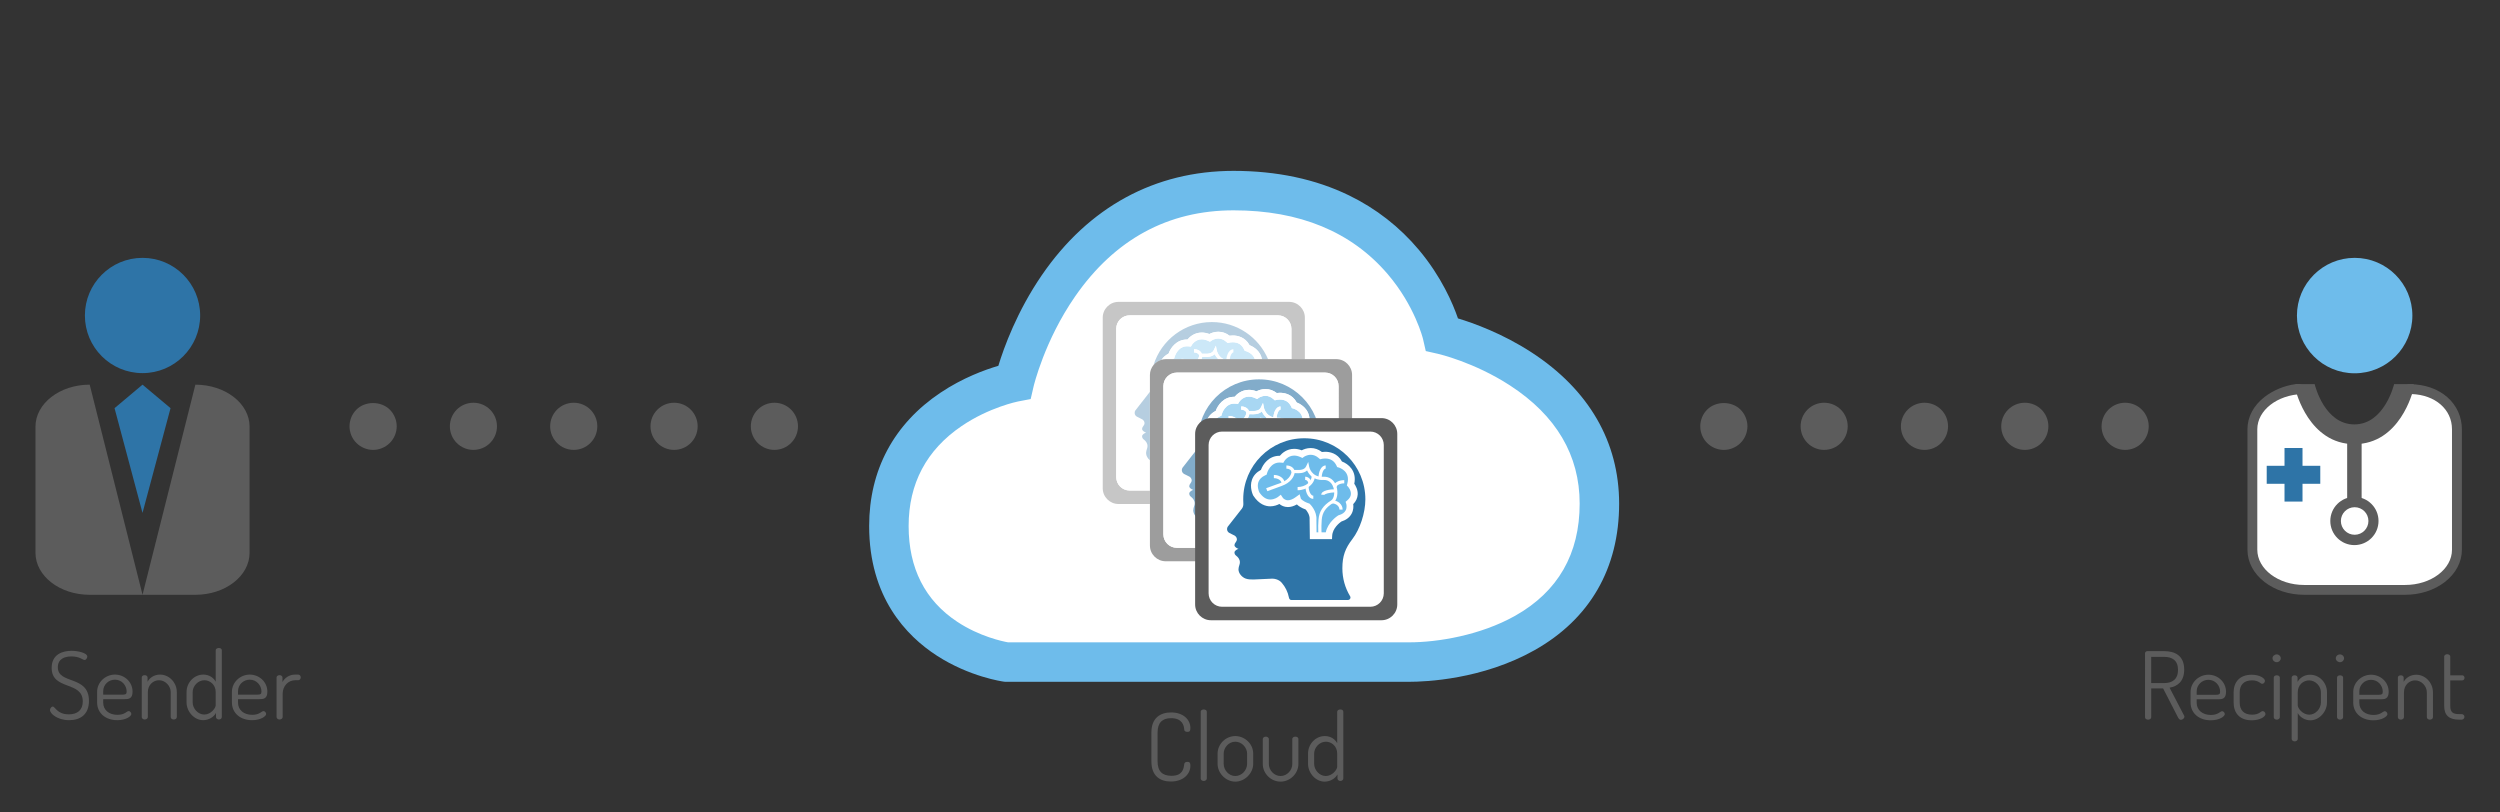 <?xml version="1.0" encoding="utf-8"?>
<!-- Generator: Adobe Illustrator 15.0.2, SVG Export Plug-In . SVG Version: 6.00 Build 0)  -->
<!DOCTYPE svg PUBLIC "-//W3C//DTD SVG 1.1//EN" "http://www.w3.org/Graphics/SVG/1.1/DTD/svg11.dtd">
<svg version="1.1" id="Layer_1" xmlns="http://www.w3.org/2000/svg" xmlns:xlink="http://www.w3.org/1999/xlink" x="0px" y="0px"
	 width="400px" height="130px" viewBox="0 0 400 130" enable-background="new 0 0 400 130" xml:space="preserve">
<rect x="0" y="0" width="400" height="130" fill="#333333" stroke="none"/>
<g>
	<g id="Cloud">
		<g>
			<path fill="#FFFFFF" d="M162.297,61.132c0,0,6.975-30.639,35.078-30.639s33.387,23.032,33.387,23.032s25.146,5.66,25.146,27.047
				s-21.649,25.357-30.429,25.357h-64.45c0,0-18.806-2.539-18.806-21.769C142.225,64.938,162.297,61.132,162.297,61.132z"/>
			<path fill="#6EBCEB" d="M225.479,109.088h-64.66l-0.211-0.025c-0.222-0.028-5.462-0.77-10.694-4.149
				c-4.949-3.197-10.849-9.394-10.849-20.746c0-8.967,3.956-16.353,11.439-21.354c3.557-2.377,7.108-3.662,9.233-4.285
				c0.881-2.899,2.964-8.684,6.954-14.5c7.493-10.92,18.104-16.69,30.683-16.69c6.894,0,13.103,1.317,18.453,3.915
				c4.336,2.105,8.104,5.043,11.198,8.729c3.595,4.281,5.431,8.582,6.25,10.961c2.476,0.748,7.115,2.408,11.779,5.441
				c9.164,5.961,14.008,14.325,14.008,24.192c0,10.354-4.678,18.467-13.53,23.45C237.188,108.725,228.075,109.088,225.479,109.088z
				 M161.285,102.773h64.193c4.547,0,11.388-1.119,16.955-4.254c6.844-3.855,10.313-9.894,10.313-17.947
				c0-7.73-3.748-14.09-11.138-18.895c-5.743-3.736-11.485-5.057-11.543-5.068l-1.94-0.438l-0.444-1.938
				c-0.009-0.039-1.291-5.283-5.671-10.398c-5.782-6.755-14.071-10.182-24.638-10.182c-10.487,0-19.021,4.64-25.363,13.789
				c-4.905,7.078-6.617,14.324-6.635,14.396l-0.465,2.01l-2.026,0.389c-0.035,0.008-4.604,0.925-9.032,3.938
				c-5.62,3.82-8.47,9.201-8.47,15.988c0,6.754,2.618,11.909,7.781,15.323C156.747,101.859,160.438,102.621,161.285,102.773z"/>
		</g>
	</g>
	<g id="Patient">
		<path fill="#5C5C5C" d="M39.933,88.441c0,3.717-3.886,6.727-8.673,6.727H14.351c-4.791,0-8.675-3.01-8.675-6.727V68.27
			c0-3.711,3.884-6.724,8.675-6.724l8.453,33.62l8.456-33.62c4.787,0,8.673,3.011,8.673,6.724V88.441z"/>
		<circle fill="#2E74A7" cx="22.804" cy="50.478" r="9.221"/>
		<polygon fill="#2E74A7" points="18.327,65.307 22.802,82.064 27.286,65.307 22.802,61.545 		"/>
	</g>
	<g id="Doctor">
		<g id="Patient_1_">
			<g>
				<path fill="#FFFFFF" d="M393.112,87.953c0,3.551-3.711,6.426-8.289,6.426H368.67c-4.578,0-8.289-2.875-8.289-6.426V68.68
					c0-3.546,3.711-6.425,8.289-6.425l8.075,8.36l8.813-8.36c4.576,0,7.555,2.878,7.555,6.425L393.112,87.953L393.112,87.953z"/>
				<path fill="#5C5C5C" d="M384.823,95.166H368.67c-2.393,0-4.645-0.727-6.345-2.045c-1.765-1.367-2.731-3.203-2.731-5.168V68.68
					c0-1.966,0.969-3.799,2.731-5.164c1.341-1.039,3.134-1.813,4.952-2.052c0.49-0.063,0.882,0.003,1.393,0.003l-0.65,0.02
					l8.727,9.133l8.498-9.148h0.314c2.359,0,4.496,0.739,6.016,2.079c1.5,1.325,2.326,3.147,2.326,5.134v19.272
					c0,1.967-0.971,3.801-2.731,5.168C389.463,94.441,387.211,95.166,384.823,95.166z M368.336,63.05
					c-3.979,0.13-7.168,2.604-7.168,5.632v19.271c0,3.108,3.364,5.642,7.5,5.642h16.151c4.135,0,7.5-2.529,7.5-5.642V68.68
					c0-3.179-2.694-5.509-6.455-5.63l-9.145,8.679L368.336,63.05z"/>
			</g>
			<circle fill="#6EBCEB" cx="376.745" cy="50.492" r="9.235"/>
		</g>
		<polygon fill="#2E74A7" points="371.245,74.527 368.401,74.527 368.401,71.68 365.522,71.68 365.522,74.527 362.674,74.527 
			362.674,77.406 365.522,77.406 365.522,80.252 368.401,80.252 368.401,77.406 371.245,77.406 		"/>
		<g>
			<path fill="#5C5C5C" d="M376.706,71.064c-7.272,0-9.345-8.398-9.429-8.756v-0.846h3.07c0.063,0.258,1.586,6.443,6.355,6.443
				c4.804,0,6.341-6.381,6.354-6.443h3.151l-0.078,0.844C386.049,62.665,383.981,71.064,376.706,71.064z"/>
			<circle fill="#5C5C5C" cx="376.706" cy="83.359" r="3.857"/>
			<rect x="375.547" y="70.65" fill="#5C5C5C" width="2.313" height="9.119"/>
			<circle fill="#FFFFFF" cx="376.745" cy="83.358" r="2.204"/>
		</g>
	</g>
	<g>
		<path fill="#5C5C5C" d="M57.026,65.538c-0.7,0.7-1.102,1.672-1.102,2.674c0,0.992,0.397,1.964,1.102,2.663
			c0.701,0.699,1.671,1.109,2.675,1.109c0.991,0,1.962-0.41,2.662-1.109c0.701-0.699,1.11-1.671,1.11-2.663
			c0-1.002-0.409-1.974-1.11-2.674C60.961,64.139,58.427,64.139,57.026,65.538z"/>
		<path fill="#5C5C5C" d="M75.744,64.439c-2.081,0-3.764,1.682-3.764,3.771c0,2.082,1.683,3.772,3.764,3.772
			c2.091,0,3.771-1.69,3.771-3.772C79.517,66.121,77.835,64.439,75.744,64.439z"/>
		<path fill="#5C5C5C" d="M91.797,64.439c-2.081,0-3.772,1.682-3.772,3.771c0,2.082,1.691,3.772,3.772,3.772
			c2.091,0,3.772-1.69,3.772-3.772C95.571,66.121,93.888,64.439,91.797,64.439z"/>
		<path fill="#5C5C5C" d="M123.906,64.439c-2.081,0-3.773,1.682-3.773,3.771c0,2.082,1.692,3.772,3.773,3.772
			s3.771-1.69,3.771-3.772C127.678,66.121,125.987,64.439,123.906,64.439z"/>
		<path fill="#5C5C5C" d="M107.853,64.439c-2.081,0-3.773,1.682-3.773,3.771c0,2.082,1.692,3.772,3.773,3.772
			c2.091,0,3.771-1.69,3.771-3.772C111.625,66.121,109.943,64.439,107.853,64.439z"/>
	</g>
	<g>
		<path fill="#5C5C5C" d="M273.144,65.538c-0.701,0.7-1.101,1.672-1.101,2.674c0,0.993,0.397,1.964,1.101,2.665
			c0.7,0.699,1.672,1.109,2.674,1.109c0.992,0,1.964-0.41,2.664-1.109c0.701-0.701,1.108-1.672,1.108-2.665
			c0-1.002-0.407-1.974-1.108-2.674C277.08,64.139,274.545,64.139,273.144,65.538z"/>
		<path fill="#5C5C5C" d="M291.862,64.439c-2.082,0-3.764,1.683-3.764,3.771c0,2.082,1.682,3.773,3.764,3.773
			c2.092,0,3.771-1.691,3.771-3.773C295.633,66.121,293.953,64.439,291.862,64.439z"/>
		<path fill="#5C5C5C" d="M307.915,64.439c-2.079,0-3.772,1.683-3.772,3.771c0,2.082,1.693,3.773,3.772,3.773
			c2.093,0,3.772-1.691,3.772-3.773C311.688,66.121,310.006,64.439,307.915,64.439z"/>
		<path fill="#5C5C5C" d="M340.024,64.439c-2.082,0-3.773,1.683-3.773,3.771c0,2.082,1.691,3.773,3.773,3.773
			c2.08,0,3.771-1.691,3.771-3.773C343.795,66.121,342.104,64.439,340.024,64.439z"/>
		<path fill="#5C5C5C" d="M323.969,64.439c-2.079,0-3.772,1.683-3.772,3.771c0,2.082,1.692,3.773,3.772,3.773
			c2.093,0,3.772-1.691,3.772-3.773C327.743,66.121,326.062,64.439,323.969,64.439z"/>
	</g>
	<g id="Images_2_">
		<g id="Image_6_" opacity="0.35">
			<path fill="#5C5C5C" d="M180.749,78.484c-1.188,0-2.155-0.964-2.155-2.153V52.608c0-1.188,0.968-2.154,2.155-2.154h23.722
				c1.188,0,2.153,0.967,2.153,2.154v4.854h2.155v-6.635c0-1.396-1.133-2.529-2.528-2.529h-27.285c-1.396,0-2.529,1.133-2.529,2.529
				v27.285c0,1.396,1.133,2.529,2.529,2.529h5.018v-2.154h-3.232L180.749,78.484L180.749,78.484z"/>
			<path fill="#FFFFFF" d="M204.471,50.453h-23.722c-1.188,0-2.155,0.968-2.155,2.155v23.723c0,1.189,0.968,2.153,2.155,2.153h3.233
				v-4.842c-0.346-0.293-0.606-0.704-0.606-1.151c0-0.197,0.078-0.517,0.146-0.688c0.053-0.137,0.08-0.285,0.08-0.438
				c0-0.459-0.281-0.813-0.625-1.07c-0.146-0.111-0.24-0.291-0.24-0.49c0-0.274,0.391-0.506,0.641-0.582
				c-0.25-0.075-0.641-0.312-0.641-0.584c0-0.157,0.066-0.297,0.162-0.412c0.102-0.119,0.229-0.346,0.229-0.514
				c0-0.271-0.159-0.488-0.375-0.621c0.031,0.021-0.815-0.406-0.815-0.406c-0.229-0.113-0.387-0.352-0.387-0.625
				c0-0.143,0.04-0.271,0.108-0.381l2.269-2.896c0.024-0.032,0.039-0.079,0.063-0.116v-2.674c0-0.611,0.227-1.167,0.589-1.604
				c1.239-3.975,4.946-6.854,9.327-6.854c4.033,0,7.494,2.442,8.985,5.932h3.738v-4.854
				C206.624,51.421,205.658,50.453,204.471,50.453z"/>
			<path fill="#2E74A7" d="M181.654,65.677c-0.069,0.109-0.11,0.238-0.11,0.381c0,0.272,0.158,0.512,0.391,0.625
				c0,0,0.848,0.428,0.814,0.406c0.213,0.133,0.375,0.352,0.375,0.621c0,0.168-0.127,0.391-0.229,0.514
				c-0.097,0.115-0.162,0.252-0.162,0.412c0,0.272,0.392,0.508,0.642,0.584c-0.25,0.076-0.642,0.308-0.642,0.582
				c0,0.199,0.095,0.381,0.24,0.49c0.344,0.258,0.625,0.611,0.625,1.07c0,0.155-0.027,0.305-0.08,0.438
				c-0.065,0.174-0.146,0.49-0.146,0.688c0,0.447,0.263,0.858,0.605,1.151V62.665c-0.021,0.037-0.035,0.084-0.063,0.117
				L181.654,65.677z"/>
			<path fill="#2E74A7" d="M193.9,51.53c-4.381,0-8.088,2.887-9.328,6.856c0.328-0.396,0.767-0.688,1.273-0.825
				c0.27-0.394,0.637-0.729,1.125-0.987c0.323-0.896,1.252-2.251,2.963-2.251c0.021,0,0.039,0,0.06,0
				c0.34-0.404,1.101-1.111,2.288-1.111c0.394,0,0.8,0.078,1.212,0.235c0.297-0.155,0.809-0.362,1.438-0.362
				c0.646,0,1.246,0.215,1.796,0.633c0.135-0.021,0.313-0.035,0.517-0.035c0.702,0,1.956,0.205,2.688,1.554
				c0.755,0.284,1.736,0.994,1.982,2.229h0.973C201.396,53.976,197.934,51.53,193.9,51.53z"/>
			<path fill="#6EBCEB" d="M192.559,57.111c-0.065-0.005-0.144-0.01-0.204-0.01c-0.02,0.104-0.059,0.229-0.109,0.359h2.674
				c-0.262-0.266-0.459-0.552-0.568-0.789C193.828,57.169,193.029,57.132,192.559,57.111z"/>
			<path fill="#6EBCEB" d="M199.398,56.199l-0.234-0.067l-0.105-0.226c-0.354-0.758-0.965-1.145-1.815-1.145
				c-0.31,0-0.526,0.059-0.53,0.059l-0.275,0.068l-0.221-0.188c-0.396-0.354-0.83-0.531-1.284-0.531
				c-0.614,0-1.071,0.318-1.075,0.322l-0.259,0.188l-0.289-0.133c-0.358-0.166-0.706-0.25-1.026-0.25
				c-1.031,0-1.562,0.856-1.563,0.867l-0.181,0.297l-0.344-0.039c-1.726-0.188-2.246,1.657-2.252,1.678l-0.064,0.244l-0.229,0.105
				c-0.011,0.005-0.02,0.01-0.025,0.016h1.42v-0.068c0.183,0,0.357,0.027,0.521,0.068h2.112c0.166-0.307,0.187-0.535,0.187-0.539
				l0,0c0-0.293-0.375-0.539-0.816-0.539v-0.514c0.599,0,1.076,0.303,1.248,0.727c0.086-0.004,0.174-0.006,0.291,0
				c0.666,0.029,1.338,0.014,1.617-0.578l0.334-0.706l0.148,0.768c0.012,0.051,0.215,0.953,1.077,1.385h0.45
				c0.113-0.933,0.557-1.592,1.123-1.592v0.514c-0.22,0-0.487,0.416-0.586,1.078h4.032C200.466,56.558,199.54,56.241,199.398,56.199
				z"/>
			<g>
				<path fill="#FFFFFF" d="M199.932,55.234c-0.733-1.348-1.985-1.555-2.688-1.555c-0.203,0-0.381,0.018-0.516,0.037
					c-0.55-0.42-1.15-0.635-1.796-0.635c-0.632,0-1.144,0.209-1.438,0.363c-0.412-0.157-0.818-0.234-1.211-0.234
					c-1.188,0-1.949,0.705-2.289,1.11c-0.02,0-0.039,0-0.059,0c-1.711,0-2.641,1.355-2.963,2.251
					c-0.486,0.26-0.855,0.596-1.125,0.987c0.213-0.061,0.436-0.102,0.668-0.102h1.104c0.008-0.006,0.017-0.012,0.025-0.016
					l0.229-0.104l0.064-0.248c0.006-0.018,0.527-1.862,2.252-1.676l0.344,0.037l0.18-0.295c0.004-0.011,0.535-0.869,1.564-0.869
					c0.319,0,0.666,0.086,1.026,0.252l0.288,0.133l0.259-0.188c0.005-0.002,0.462-0.32,1.075-0.32c0.455,0,0.891,0.178,1.285,0.531
					l0.22,0.188l0.276-0.069c0.004,0,0.224-0.058,0.53-0.058c0.853,0,1.464,0.385,1.815,1.145l0.105,0.226l0.234,0.065
					c0.145,0.042,1.07,0.357,1.383,1.265h1.135C201.667,56.229,200.687,55.519,199.932,55.234z"/>
				<path fill="#FFFFFF" d="M194.682,56.08l-0.149-0.768l-0.332,0.705c-0.279,0.592-0.953,0.609-1.617,0.58
					c-0.119-0.008-0.205-0.006-0.293,0c-0.172-0.424-0.649-0.729-1.248-0.729v0.514c0.443,0,0.816,0.248,0.816,0.539l0,0
					c0,0.006-0.021,0.233-0.188,0.539h0.572c0.053-0.132,0.092-0.259,0.105-0.359c0.063,0,0.14,0.005,0.207,0.01
					c0.47,0.021,1.271,0.058,1.793-0.438c0.109,0.236,0.309,0.522,0.568,0.787h0.838C194.896,57.033,194.693,56.132,194.682,56.08z"
					/>
			</g>
		</g>
		<g id="Image_2_" opacity="0.6">
			<path fill="#5C5C5C" d="M213.798,57.462h-5.019h-2.155h-3.737h-0.974h-1.136h-4.032h-0.537h-0.451h-0.838h-2.676h-0.57h-2.111
				h-0.521h-1.42h-1.104c-0.232,0-0.455,0.043-0.668,0.102c-0.51,0.143-0.945,0.43-1.273,0.824
				c-0.361,0.438-0.588,0.992-0.588,1.604v2.673v10.98v4.842v2.155v6.634c0,1.396,1.133,2.529,2.529,2.529H213.8
				c1.397,0,2.531-1.133,2.531-2.529V59.992C216.33,58.597,215.195,57.462,213.798,57.462z M214.171,85.495
				c0,1.188-0.965,2.154-2.152,2.154h-23.723c-1.189,0-2.154-0.967-2.154-2.154V61.773c0-1.188,0.965-2.156,2.154-2.156h23.723
				c1.188,0,2.152,0.968,2.152,2.156V85.495z"/>
			<path fill="#FFFFFF" d="M212.019,59.617h-23.723c-1.189,0-2.154,0.968-2.154,2.156v23.722c0,1.188,0.965,2.154,2.154,2.154
				h23.723c1.188,0,2.152-0.967,2.152-2.154V61.773C214.171,60.585,213.206,59.617,212.019,59.617z M209.134,76.839
				c-1.118,1.451-1.592,2.688-1.592,4.662c0,1.629,0.442,3.156,1.229,4.453c0.045,0.065,0.066,0.143,0.066,0.225
				c0,0.218-0.176,0.395-0.394,0.395h-9.06c-0.285,0-0.369-0.27-0.393-0.395c-0.176-0.895-0.574-1.699-1.15-2.355V83.82
				c-0.326-0.401-0.951-0.696-1.666-0.653c-0.035,0.002-0.073,0-0.106,0.002c0,0-2.724,0.123-2.767,0.123
				c-0.432,0-0.864-0.008-1.251-0.154c-0.58-0.221-1.132-0.82-1.132-1.479c0-0.198,0.078-0.519,0.146-0.688
				c0.051-0.139,0.078-0.287,0.078-0.439c0-0.459-0.281-0.813-0.625-1.072c-0.146-0.109-0.24-0.289-0.24-0.488
				c0-0.273,0.391-0.506,0.641-0.582c-0.25-0.076-0.641-0.311-0.641-0.584c0-0.156,0.066-0.297,0.162-0.412
				c0.102-0.119,0.229-0.346,0.229-0.514c0-0.271-0.159-0.488-0.375-0.621c0.031,0.021-0.815-0.406-0.815-0.406
				c-0.229-0.113-0.39-0.354-0.39-0.625c0-0.143,0.043-0.271,0.111-0.379l2.269-2.896c0.137-0.182,0.229-0.438,0.229-0.714
				c0-0.253-0.021-0.509-0.021-0.767c0-5.396,4.372-9.771,9.771-9.771c5.396,0,9.771,4.376,9.771,9.771
				C211.218,72.632,210.359,75.247,209.134,76.839z"/>
			<path fill="#2E74A7" d="M201.448,60.695c-5.396,0-9.771,4.375-9.771,9.771c0,0.258,0.021,0.513,0.021,0.766
				c0,0.277-0.094,0.533-0.229,0.714l-2.269,2.896c-0.068,0.108-0.109,0.238-0.109,0.379c0,0.273,0.158,0.511,0.391,0.625
				c0,0,0.846,0.427,0.814,0.406c0.211,0.131,0.375,0.352,0.375,0.621c0,0.166-0.127,0.393-0.229,0.512
				c-0.096,0.117-0.162,0.256-0.162,0.416c0,0.272,0.392,0.506,0.642,0.582c-0.25,0.074-0.642,0.31-0.642,0.582
				c0,0.199,0.093,0.379,0.24,0.488c0.342,0.26,0.625,0.612,0.625,1.073c0,0.153-0.026,0.302-0.08,0.438
				c-0.065,0.172-0.146,0.49-0.146,0.688c0,0.657,0.552,1.261,1.132,1.479c0.387,0.146,0.819,0.156,1.251,0.156
				c0.043,0,2.767-0.125,2.767-0.125c0.035-0.002,0.071,0,0.106-0.005c0.713-0.042,1.338,0.255,1.666,0.655v0.002
				c0.574,0.656,0.976,1.463,1.148,2.357c0.022,0.125,0.106,0.395,0.395,0.395h9.058c0.218,0,0.394-0.177,0.394-0.395
				c0-0.084-0.021-0.16-0.064-0.225c-0.787-1.299-1.23-2.824-1.23-4.451c0-1.978,0.473-3.216,1.592-4.664
				c1.229-1.595,2.086-4.207,2.086-6.371C211.218,65.07,206.846,60.695,201.448,60.695z M209.992,69.693
				c-0.033,0.563-0.273,1.076-0.716,1.529c0.05,0.363,0.056,0.949-0.254,1.529c-0.317,0.592-0.875,1.016-1.655,1.261
				c-0.265,0.187-1.408,1.063-1.46,2.291l-0.021,0.52h-3.544l-0.04-3.117v-0.027c0.065-0.728-0.435-1.373-0.625-1.592
				c-0.71-0.252-1.146-0.56-1.409-0.814c-0.492,0.279-0.977,0.421-1.438,0.421c-0.588,0-1.056-0.234-1.365-0.493
				c-0.338,0.179-0.854,0.377-1.457,0.377c-0.729,0-1.791-0.294-2.709-1.7l-0.029-0.056c-0.025-0.051-0.621-1.264-0.189-2.489
				c0.234-0.674,0.719-1.207,1.438-1.592c0.323-0.896,1.25-2.251,2.963-2.251c0.021,0,0.039,0,0.06,0
				c0.34-0.405,1.101-1.11,2.289-1.11c0.394,0,0.799,0.078,1.211,0.234c0.297-0.154,0.81-0.363,1.438-0.363
				c0.646,0,1.245,0.215,1.795,0.635c0.136-0.021,0.313-0.037,0.517-0.037c0.703,0,1.955,0.207,2.688,1.556
				c0.993,0.374,2.394,1.481,1.969,3.563C209.678,68.294,210.037,68.931,209.992,69.693z"/>
			<path fill="#6EBCEB" d="M208.912,69.628c0.034-0.625-0.445-1.16-0.451-1.168l-0.203-0.222l0.078-0.289
				c0.528-1.963-1.189-2.528-1.392-2.586l-0.235-0.067l-0.104-0.226c-0.354-0.758-0.966-1.143-1.814-1.143
				c-0.311,0-0.527,0.057-0.531,0.057l-0.276,0.068l-0.22-0.188c-0.396-0.354-0.832-0.531-1.284-0.531
				c-0.615,0-1.072,0.318-1.076,0.322l-0.258,0.188l-0.289-0.133c-0.358-0.166-0.707-0.25-1.026-0.25
				c-1.031,0-1.562,0.857-1.563,0.865l-0.182,0.299l-0.344-0.037c-1.726-0.19-2.246,1.655-2.25,1.676l-0.066,0.244l-0.229,0.105
				c-0.563,0.262-0.93,0.619-1.09,1.067c-0.252,0.716,0.063,1.484,0.125,1.633c0.521,0.783,1.119,1.179,1.78,1.179
				c0.677,0,1.207-0.4,1.211-0.404l0.464-0.365l0.323,0.49c0.009,0.014,0.287,0.396,0.826,0.396c0.363,0,0.781-0.167,1.238-0.502
				l0.631-0.459l0.193,0.701c0.004,0,0.246,0.416,1.258,0.754l0.115,0.037l0.088,0.084c0.047,0.048,1.137,1.117,1.028,2.52
				l0.026,1.997h0.28c-0.021-0.483-0.03-1.229,0.031-2.033c0.101-1.312,0.724-2.257,2.021-3.068
				c0.317-0.197,0.483-0.709,0.479-1.273c-0.962,0.042-1.492,0.271-1.548,0.373l-0.51-0.021c0-0.609,1.135-0.826,1.996-0.869
				c-0.018-0.086-0.021-0.174-0.049-0.262c-0.123-0.388-0.527-1.281-1.605-1.224c-0.58,0.033-1.041-0.075-1.409-0.255
				c-0.117,0.539-0.466,1.009-0.947,1.35c0.026,0.836,0.397,1.418,0.742,1.418v0.512c-0.629,0-1.136-0.701-1.239-1.652
				c-0.384,0.169-0.813,0.271-1.271,0.271v-0.516c0.681,0,1.284-0.245,1.698-0.627c-0.037-0.289-0.235-0.515-0.489-0.515v-0.514
				c0.375,0,0.688,0.23,0.862,0.563c0.101-0.186,0.153-0.389,0.168-0.6c-0.364-0.303-0.597-0.672-0.729-0.963
				c-0.522,0.494-1.323,0.459-1.793,0.438c-0.065-0.006-0.146-0.01-0.205-0.01c-0.093,0.517-0.565,1.527-2.091,2.066
				c-1.635,0.577-2.268,0.824-2.271,0.826l-0.188-0.479c0.007-0.002,0.646-0.248,2.289-0.83c0.056-0.021,0.093-0.043,0.145-0.063
				c-0.111-0.402-0.593-0.718-1.197-0.718v-0.512c0.8,0,1.468,0.425,1.679,1.004c1.078-0.617,1.146-1.463,1.146-1.475l0,0
				c0-0.293-0.375-0.539-0.816-0.539v-0.513c0.601,0,1.076,0.302,1.248,0.726c0.086-0.004,0.174-0.004,0.293,0
				c0.666,0.031,1.338,0.014,1.617-0.576l0.332-0.709l0.15,0.768c0.014,0.062,0.276,1.245,1.508,1.542
				c0.08-1.017,0.543-1.748,1.143-1.748v0.516c-0.242,0-0.559,0.494-0.621,1.291c0.078,0,0.146,0.017,0.228,0.013
				c0.813-0.05,1.474,0.354,1.875,1.063c0.306-0.318,0.851-0.529,1.492-0.529v0.515c-0.696,0-1.22,0.309-1.231,0.588
				c0.215,0.729,0.168,1.619-0.217,2.194c0.687,0.195,1.188,0.754,1.188,1.418h-0.515c0-0.522-0.502-0.944-1.127-0.977
				c-1.104,0.715-1.627,1.502-1.714,2.625c-0.062,0.783-0.049,1.521-0.028,1.992h0.688c0.34-1.646,1.875-2.635,1.948-2.679
				l0.063-0.042L206.986,73c0.535-0.156,0.899-0.408,1.086-0.756c0.261-0.484,0.104-1.039,0.104-1.047l-0.107-0.341l0.273-0.235
				C208.698,70.308,208.889,69.983,208.912,69.628z"/>
			<path fill="#FFFFFF" d="M207.48,64.399c-0.734-1.349-1.986-1.556-2.689-1.556c-0.203,0-0.381,0.018-0.516,0.037
				c-0.55-0.42-1.15-0.635-1.795-0.635c-0.632,0-1.145,0.208-1.439,0.363c-0.412-0.158-0.818-0.234-1.211-0.234
				c-1.189,0-1.949,0.705-2.289,1.11c-0.02,0-0.039,0-0.059,0c-1.711,0-2.641,1.355-2.963,2.251
				c-0.723,0.383-1.205,0.918-1.438,1.59c-0.431,1.229,0.164,2.44,0.188,2.491l0.03,0.056c0.918,1.406,1.98,1.7,2.709,1.7
				c0.604,0,1.119-0.198,1.457-0.377c0.313,0.259,0.777,0.493,1.365,0.493c0.461,0,0.943-0.142,1.438-0.421
				c0.267,0.257,0.7,0.561,1.409,0.814c0.191,0.219,0.691,0.864,0.625,1.592v0.026l0.041,3.12h3.543l0.021-0.521
				c0.051-1.229,1.192-2.104,1.459-2.291c0.783-0.245,1.338-0.669,1.656-1.261c0.309-0.58,0.303-1.166,0.254-1.529
				c0.44-0.453,0.682-0.969,0.717-1.529c0.045-0.762-0.314-1.399-0.547-1.729C209.869,65.884,208.473,64.773,207.48,64.399z
				 M208.333,70.619l-0.273,0.234l0.107,0.343c0.002,0.005,0.158,0.563-0.104,1.045c-0.187,0.346-0.552,0.602-1.086,0.757
				l-0.074,0.021l-0.063,0.043c-0.073,0.046-1.607,1.035-1.95,2.681h-0.683c-0.021-0.472-0.031-1.209,0.028-1.996
				c0.084-1.119,0.604-1.908,1.714-2.621c0.625,0.028,1.127,0.451,1.127,0.977h0.514c0-0.666-0.5-1.225-1.188-1.418
				c0.386-0.575,0.433-1.469,0.218-2.196c0.015-0.277,0.532-0.586,1.23-0.586v-0.515c-0.643,0-1.188,0.211-1.491,0.529
				c-0.401-0.71-1.063-1.111-1.875-1.063c-0.084,0.006-0.147-0.012-0.228-0.014c0.063-0.795,0.377-1.291,0.621-1.291v-0.513
				c-0.6,0-1.061,0.732-1.143,1.745c-1.23-0.294-1.496-1.479-1.508-1.539l-0.15-0.767l-0.332,0.705
				c-0.279,0.59-0.953,0.608-1.617,0.58c-0.119-0.008-0.205-0.006-0.293,0c-0.172-0.424-0.649-0.729-1.248-0.729v0.514
				c0.443,0,0.816,0.248,0.816,0.539l0,0c0,0.01-0.063,0.854-1.144,1.475c-0.214-0.578-0.882-1.006-1.679-1.006v0.515
				c0.604,0,1.086,0.313,1.194,0.718c-0.052,0.021-0.088,0.042-0.144,0.063c-1.643,0.582-2.28,0.83-2.289,0.832l0.188,0.479
				c0.008-0.004,0.641-0.249,2.271-0.829c1.523-0.539,1.998-1.549,2.091-2.064c0.062,0,0.138,0.004,0.202,0.009
				c0.472,0.021,1.271,0.061,1.793-0.438c0.136,0.293,0.365,0.661,0.73,0.965c-0.016,0.211-0.068,0.412-0.168,0.599
				c-0.176-0.328-0.49-0.563-0.865-0.563v0.514c0.254,0,0.455,0.227,0.492,0.516c-0.414,0.382-1.018,0.63-1.699,0.63v0.512
				c0.461,0,0.89-0.104,1.271-0.271c0.104,0.951,0.608,1.652,1.237,1.652v-0.514c-0.34,0-0.713-0.58-0.739-1.419
				c0.481-0.341,0.83-0.811,0.944-1.35c0.371,0.181,0.83,0.291,1.412,0.258c1.075-0.063,1.479,0.834,1.604,1.222
				c0.024,0.088,0.033,0.176,0.049,0.262c-0.859,0.045-1.994,0.26-1.994,0.869l0.51,0.021c0.054-0.104,0.584-0.331,1.545-0.371
				c0.003,0.563-0.161,1.074-0.479,1.273c-1.297,0.813-1.918,1.756-2.021,3.066c-0.063,0.807-0.053,1.553-0.032,2.035h-0.28
				l-0.026-1.999c0.106-1.401-0.979-2.471-1.026-2.518l-0.091-0.084l-0.114-0.039c-1.013-0.338-1.254-0.754-1.258-0.754
				l-0.191-0.699l-0.633,0.459c-0.457,0.333-0.875,0.502-1.238,0.502c-0.539,0-0.816-0.387-0.824-0.396l-0.323-0.492l-0.464,0.365
				c-0.006,0.004-0.536,0.404-1.213,0.404c-0.66,0-1.26-0.396-1.78-1.181c-0.063-0.145-0.378-0.916-0.125-1.629
				c0.159-0.448,0.524-0.81,1.09-1.069l0.229-0.104l0.065-0.246c0.005-0.018,0.526-1.864,2.25-1.678l0.345,0.038l0.181-0.295
				c0.004-0.011,0.534-0.868,1.563-0.868c0.318,0,0.668,0.084,1.025,0.25l0.289,0.133l0.259-0.188
				c0.004-0.002,0.461-0.321,1.075-0.321c0.455,0,0.89,0.181,1.285,0.532l0.219,0.188l0.277-0.068c0.004,0,0.223-0.057,0.531-0.057
				c0.852,0,1.463,0.383,1.813,1.143l0.104,0.226l0.235,0.065c0.198,0.06,1.92,0.623,1.392,2.588l-0.078,0.289l0.203,0.222
				c0.004,0.004,0.485,0.543,0.451,1.168C208.889,69.983,208.698,70.308,208.333,70.619z"/>
		</g>
		<g id="Image_1_">
			<path fill="#5C5C5C" d="M223.564,96.712c0,1.396-1.134,2.527-2.529,2.527h-27.285c-1.398,0-2.53-1.133-2.53-2.527V69.427
				c0-1.397,1.132-2.53,2.53-2.53h27.285c1.396,0,2.529,1.133,2.529,2.53V96.712z"/>
			<path fill="#FFFFFF" d="M221.406,94.929c0,1.189-0.965,2.154-2.153,2.154h-23.722c-1.19,0-2.155-0.965-2.155-2.154V71.208
				c0-1.189,0.965-2.156,2.155-2.156h23.722c1.188,0,2.153,0.967,2.153,2.156V94.929L221.406,94.929z"/>
			<g id="group_2_">
				<path fill="#2E74A7" d="M196.326,84.655c0,0.271,0.157,0.51,0.389,0.625c0,0,0.848,0.428,0.815,0.406
					c0.214,0.131,0.375,0.35,0.375,0.619c0,0.168-0.127,0.394-0.229,0.514c-0.094,0.116-0.161,0.255-0.161,0.415
					c0,0.272,0.394,0.508,0.644,0.583c-0.25,0.072-0.644,0.309-0.644,0.582c0,0.197,0.095,0.379,0.241,0.486
					c0.343,0.261,0.625,0.613,0.625,1.074c0,0.153-0.027,0.301-0.079,0.438c-0.065,0.173-0.146,0.489-0.146,0.69
					c0,0.655,0.553,1.26,1.131,1.479c0.387,0.146,0.822,0.154,1.254,0.154c0.043,0,2.764-0.123,2.764-0.123
					c0.035-0.004,0.074,0,0.109-0.006c0.713-0.041,1.338,0.256,1.666,0.656v0.002c0.574,0.656,0.975,1.463,1.148,2.357
					c0.023,0.122,0.105,0.393,0.395,0.393h9.057c0.218,0,0.396-0.176,0.396-0.393c0-0.084-0.025-0.16-0.068-0.223
					c-0.784-1.301-1.229-2.826-1.229-4.455c0-1.975,0.474-3.213,1.593-4.661c1.228-1.595,2.086-4.208,2.086-6.372
					c0-5.396-4.375-9.772-9.771-9.772c-5.396,0-9.771,4.376-9.771,9.772c0,0.257,0.021,0.512,0.021,0.764
					c0,0.278-0.093,0.533-0.229,0.715l-2.269,2.897C196.365,84.386,196.326,84.515,196.326,84.655z"/>
				<path fill="#6EBCEB" d="M206.955,72.441l2.765-0.087l1.896,0.384l2.296,0.902l0.903,1.01c0,0,1.131,1.217,1.166,1.285
					c0.034,0.069,0.472,2.002,0.472,2.002l0.019,1.598l-0.364,1.671l-1.307,1.617l-1.67,1.109l-0.59,1.322l-0.104,0.608
					l-1.846-0.261l-0.902-3.442l-1.146-1.394l-1.306-0.59l-2.054,0.142l-1.686-0.034l-1.984-0.521l-0.852-2.521l1.461-1.98
					l1.721-1.602L206.955,72.441z"/>
				<g>
					<path fill="#FFFFFF" d="M213.121,86.261h-3.545l-0.041-3.121l0.002-0.027c0.063-0.727-0.438-1.373-0.627-1.592
						c-0.707-0.254-1.146-0.559-1.408-0.814c-0.494,0.279-0.976,0.422-1.438,0.422c-0.589,0-1.057-0.236-1.363-0.494
						c-0.338,0.179-0.855,0.377-1.459,0.377c-0.729,0-1.789-0.295-2.707-1.7l-0.033-0.056c-0.024-0.051-0.619-1.264-0.188-2.49
						c0.233-0.672,0.719-1.207,1.438-1.592c0.326-0.895,1.252-2.249,2.965-2.249c0.02,0,0.039,0,0.059,0
						c0.342-0.406,1.102-1.111,2.289-1.111c0.395,0,0.801,0.078,1.211,0.234c0.299-0.154,0.811-0.363,1.438-0.363
						c0.646,0,1.248,0.215,1.795,0.634c0.137-0.021,0.313-0.035,0.518-0.035c0.703,0,1.955,0.206,2.688,1.555
						c0.996,0.375,2.395,1.481,1.97,3.563c0.231,0.329,0.591,0.969,0.546,1.729c-0.033,0.563-0.273,1.076-0.716,1.531
						c0.05,0.362,0.056,0.947-0.255,1.527c-0.316,0.593-0.875,1.017-1.654,1.263c-0.264,0.187-1.408,1.063-1.459,2.291
						L213.121,86.261z M210.648,85.177h1.477c0.34-1.646,1.877-2.635,1.951-2.683l0.063-0.042l0.076-0.021
						c0.535-0.154,0.9-0.409,1.086-0.756c0.26-0.483,0.105-1.041,0.104-1.045l-0.108-0.344l0.274-0.232
						c0.364-0.313,0.558-0.637,0.575-0.993c0.037-0.623-0.441-1.16-0.448-1.166l-0.203-0.224l0.078-0.287
						c0.526-1.963-1.19-2.528-1.392-2.586l-0.235-0.069l-0.104-0.224c-0.353-0.758-0.963-1.145-1.814-1.145
						c-0.311,0-0.525,0.058-0.529,0.058l-0.277,0.068l-0.219-0.188c-0.398-0.354-0.832-0.533-1.285-0.533
						c-0.617,0-1.074,0.32-1.078,0.324l-0.256,0.188l-0.289-0.133c-0.36-0.166-0.707-0.251-1.028-0.251
						c-1.029,0-1.56,0.859-1.563,0.867l-0.179,0.297l-0.347-0.037c-1.723-0.188-2.245,1.656-2.25,1.676l-0.063,0.245l-0.229,0.106
						c-0.563,0.262-0.928,0.619-1.088,1.066c-0.252,0.717,0.063,1.482,0.125,1.633c0.521,0.782,1.119,1.18,1.778,1.18
						c0.677,0,1.207-0.401,1.214-0.406l0.463-0.364l0.324,0.491c0.008,0.013,0.286,0.396,0.823,0.396
						c0.362,0,0.78-0.166,1.237-0.502l0.634-0.459l0.19,0.7c0.004,0,0.248,0.417,1.258,0.755l0.115,0.037l0.088,0.084
						c0.047,0.047,1.138,1.116,1.029,2.52L210.648,85.177z"/>
					<path fill="#FFFFFF" d="M210.96,85.737c-0.004-0.049-0.105-1.244,0-2.6c0.102-1.311,0.724-2.256,2.021-3.065
						c0.463-0.29,0.635-1.229,0.371-2.053c-0.121-0.39-0.525-1.282-1.604-1.226c-1.617,0.094-2.328-0.897-2.615-1.524
						c-0.521,0.495-1.32,0.459-1.793,0.438c-0.064-0.004-0.144-0.009-0.205-0.009c-0.09,0.519-0.563,1.524-2.09,2.063
						c-1.633,0.58-2.267,0.826-2.271,0.83l-0.188-0.479c0.006-0.002,0.646-0.251,2.289-0.832c1.688-0.6,1.767-1.752,1.767-1.766
						c0-0.084,0.032-0.163,0.097-0.223c0.131-0.121,0.315-0.113,0.627-0.103c0.666,0.028,1.338,0.015,1.619-0.579l0.332-0.705
						l0.148,0.768c0.016,0.066,0.365,1.719,2.257,1.607c0.997-0.063,1.788,0.533,2.12,1.579c0.296,0.935,0.158,2.179-0.588,2.646
						c-1.16,0.724-1.691,1.521-1.778,2.672c-0.104,1.313-0.002,2.502,0,2.515L210.96,85.737z"/>
					<path fill="#FFFFFF" d="M205.573,77.38h-0.515c0-0.48-0.559-0.875-1.241-0.875v-0.516
						C204.787,75.989,205.573,76.612,205.573,77.38z"/>
					<path fill="#FFFFFF" d="M207.152,75.521h-0.517c0-0.29-0.373-0.539-0.813-0.539V74.47
						C206.568,74.47,207.152,74.931,207.152,75.521z"/>
					<path fill="#FFFFFF" stroke="#000000" stroke-width="1.891" stroke-miterlimit="10" d="M209.21,74.726"/>
					<path fill="#FFFFFF" d="M211.466,76.526h-0.514c0-1.173,0.5-2.059,1.157-2.059v0.513
						C211.841,74.981,211.466,75.57,211.466,76.526z"/>
					<path fill="#FFFFFF" d="M213.848,77.931h-0.513c0-0.623,0.77-1.11,1.748-1.11v0.515
						C214.378,77.335,213.848,77.648,213.848,77.931z"/>
					<path fill="#FFFFFF" d="M214.823,81.534h-0.515c0-0.543-0.536-0.986-1.191-0.986v-0.513
						C214.057,80.035,214.823,80.71,214.823,81.534z"/>
					<path fill="#FFFFFF" d="M211.915,79.173l-0.511-0.021c0-0.693,1.462-0.878,2.324-0.878v0.512
						C212.578,78.784,211.973,79.058,211.915,79.173z"/>
					<path fill="#FFFFFF" d="M207.619,78.439v-0.515c1.243,0,2.256-0.808,2.256-1.801h0.513
						C210.387,77.4,209.146,78.439,207.619,78.439z"/>
					<path fill="#FFFFFF" d="M210.13,79.82c-0.707,0-1.262-0.894-1.262-2.026h0.512c0,0.893,0.396,1.516,0.75,1.516V79.82z"/>
					<path fill="#FFFFFF" d="M209.846,77.38h-0.515c0-0.328-0.228-0.597-0.504-0.597v-0.513
						C209.389,76.271,209.846,76.769,209.846,77.38z"/>
				</g>
			</g>
		</g>
	</g>
	<g enable-background="new    ">
		<path fill="#5C5C5C" d="M343.204,104.539c0-0.195,0.149-0.344,0.375-0.359h2.654c1.755,0,3.24,0.705,3.24,2.955
			c0,1.859-1.035,2.67-2.34,2.895l2.31,4.439c0.045,0.061,0.061,0.135,0.061,0.195c0,0.256-0.285,0.51-0.57,0.51
			c-0.239,0-0.404-0.285-0.524-0.525l-2.31-4.5h-1.905v4.605c0,0.256-0.255,0.391-0.495,0.391c-0.255,0-0.494-0.135-0.494-0.391
			L343.204,104.539L343.204,104.539z M344.194,105.094v4.201h2.04c1.335,0,2.25-0.602,2.25-2.115c0-1.5-0.915-2.086-2.25-2.086
			H344.194z"/>
		<path fill="#5C5C5C" d="M356.163,110.689c0,1.154-0.645,1.199-1.305,1.199h-3.391v0.555c0,1.201,0.961,1.951,2.279,1.951
			c1.186,0,1.471-0.601,1.801-0.601c0.239,0,0.42,0.283,0.42,0.465c0,0.359-0.854,0.99-2.25,0.99c-1.891,0-3.226-1.142-3.226-2.853
			v-1.68c0-1.5,1.29-2.76,2.865-2.76C354.844,107.959,356.163,109.1,356.163,110.689z M354.469,111.17c0.601,0,0.75-0.09,0.75-0.51
			c0-0.961-0.766-1.891-1.875-1.891c-1.035,0-1.875,0.824-1.875,1.83v0.569L354.469,111.17L354.469,111.17z"/>
		<path fill="#5C5C5C" d="M357.379,112.398v-1.604c0-1.59,0.899-2.836,2.896-2.836c1.274,0,2.114,0.569,2.114,0.976
			c0,0.211-0.194,0.479-0.436,0.479c-0.283,0-0.54-0.556-1.635-0.556c-1.306,0-1.965,0.734-1.965,1.937v1.604
			c0,1.215,0.659,1.951,1.979,1.951c1.155,0,1.396-0.57,1.695-0.57c0.271,0,0.449,0.254,0.449,0.479c0,0.404-0.869,0.99-2.189,0.99
			C358.295,115.25,357.379,114.033,357.379,112.398z"/>
		<path fill="#5C5C5C" d="M364.924,105.32c0,0.33-0.284,0.629-0.646,0.629c-0.375,0-0.675-0.299-0.675-0.629s0.3-0.615,0.675-0.615
			C364.64,104.705,364.924,104.99,364.924,105.32z M364.774,108.41v6.344c0,0.195-0.226,0.391-0.495,0.391
			c-0.269,0-0.479-0.194-0.479-0.391v-6.344c0-0.211,0.211-0.361,0.479-0.361C364.548,108.049,364.774,108.199,364.774,108.41z"/>
		<path fill="#5C5C5C" d="M367.609,108.41v0.689c0.33-0.586,1.021-1.142,2.01-1.142c1.484,0,2.699,1.26,2.699,2.806v1.635
			c0,1.485-1.244,2.852-2.654,2.852c-0.915,0-1.694-0.541-2.024-1.156v4.154c0,0.182-0.209,0.375-0.494,0.375
			c-0.271,0-0.48-0.193-0.48-0.375v-9.838c0-0.211,0.211-0.361,0.48-0.361C367.399,108.049,367.609,108.199,367.609,108.41z
			 M371.344,110.764c0-0.959-0.854-1.904-1.891-1.904c-0.898,0-1.814,0.705-1.814,1.904v2.1c0,0.451,0.78,1.486,1.846,1.486
			c0.99,0,1.859-0.961,1.859-1.951V110.764z"/>
		<path fill="#5C5C5C" d="M375.049,105.32c0,0.33-0.285,0.629-0.646,0.629c-0.375,0-0.676-0.299-0.676-0.629
			s0.301-0.615,0.676-0.615C374.764,104.705,375.049,104.99,375.049,105.32z M374.898,108.41v6.344c0,0.195-0.225,0.391-0.494,0.391
			c-0.271,0-0.479-0.194-0.479-0.391v-6.344c0-0.211,0.21-0.361,0.479-0.361C374.674,108.049,374.898,108.199,374.898,108.41z"/>
		<path fill="#5C5C5C" d="M382.188,110.689c0,1.154-0.646,1.199-1.305,1.199h-3.391v0.555c0,1.201,0.959,1.951,2.279,1.951
			c1.186,0,1.471-0.601,1.801-0.601c0.239,0,0.42,0.283,0.42,0.465c0,0.359-0.854,0.99-2.25,0.99c-1.891,0-3.226-1.142-3.226-2.853
			v-1.68c0-1.5,1.29-2.76,2.865-2.76C380.868,107.959,382.188,109.1,382.188,110.689z M380.493,111.17c0.601,0,0.75-0.09,0.75-0.51
			c0-0.961-0.766-1.891-1.875-1.891c-1.034,0-1.875,0.824-1.875,1.83v0.569L380.493,111.17L380.493,111.17z"/>
		<path fill="#5C5C5C" d="M384.634,114.754c0,0.195-0.227,0.391-0.495,0.391c-0.285,0-0.48-0.194-0.48-0.391v-6.344
			c0-0.211,0.195-0.361,0.48-0.361c0.24,0,0.45,0.15,0.45,0.361v0.689c0.314-0.586,1.005-1.142,2.01-1.142
			c1.439,0,2.67,1.26,2.67,2.806v3.989c0,0.256-0.255,0.392-0.495,0.392c-0.225,0-0.479-0.136-0.479-0.392v-3.989
			c0-0.959-0.841-1.904-1.874-1.904c-0.887,0-1.785,0.705-1.785,1.904L384.634,114.754L384.634,114.754z"/>
		<path fill="#5C5C5C" d="M392.044,112.939c0,0.975,0.359,1.319,1.395,1.319h0.421c0.271,0,0.449,0.21,0.449,0.435
			c0,0.24-0.18,0.451-0.449,0.451h-0.421c-1.545,0-2.37-0.66-2.37-2.205v-7.904c0-0.211,0.256-0.361,0.48-0.361
			c0.239,0,0.495,0.15,0.495,0.361v3.014h1.935c0.195,0,0.346,0.195,0.346,0.406c0,0.209-0.149,0.404-0.346,0.404h-1.935V112.939z"
			/>
	</g>
	<g enable-background="new    ">
		<path fill="#5C5C5C" d="M187.373,114.906c-1.396,0-2.16,0.721-2.16,2.281v4.647c0,1.576,0.766,2.295,2.221,2.295
			c1.784,0,1.949-1.125,2.039-1.844c0.03-0.24,0.181-0.392,0.495-0.392c0.346,0,0.495,0.121,0.495,0.615
			c0,1.365-1.154,2.535-3.135,2.535c-1.695,0-3.104-0.871-3.104-3.211v-4.648c0-2.326,1.439-3.194,3.149-3.194
			c1.965,0,3.09,1.153,3.09,2.504c0,0.496-0.149,0.603-0.495,0.603c-0.345,0-0.479-0.166-0.495-0.375
			C189.443,116.076,189.158,114.906,187.373,114.906z"/>
		<path fill="#5C5C5C" d="M193.088,113.871v10.695c0,0.195-0.21,0.391-0.495,0.391c-0.271,0-0.479-0.195-0.479-0.391v-10.695
			c0-0.209,0.211-0.359,0.479-0.359C192.878,113.512,193.088,113.662,193.088,113.871z"/>
		<path fill="#5C5C5C" d="M200.513,120.576v1.635c0,1.486-1.335,2.852-2.865,2.852c-1.515,0-2.834-1.352-2.834-2.852v-1.635
			c0-1.5,1.274-2.805,2.834-2.805C199.178,117.771,200.513,119.031,200.513,120.576z M199.538,120.576
			c0-0.959-0.841-1.904-1.892-1.904c-1.05,0-1.858,0.945-1.858,1.904v1.635c0,1.006,0.824,1.951,1.858,1.951
			c1.051,0,1.892-0.945,1.892-1.951V120.576z"/>
		<path fill="#5C5C5C" d="M202.043,122.242v-4.006c0-0.18,0.211-0.375,0.495-0.375c0.255,0,0.479,0.195,0.479,0.375v4.006
			c0,0.975,0.826,1.92,1.875,1.92c1.035,0,1.875-0.93,1.875-1.92v-4.02c0-0.195,0.227-0.361,0.496-0.361
			c0.271,0,0.479,0.166,0.479,0.361v4.02c0,1.5-1.307,2.82-2.852,2.82C203.318,125.063,202.043,123.727,202.043,122.242z"/>
		<path fill="#5C5C5C" d="M214.928,113.871v10.695c0,0.195-0.195,0.391-0.465,0.391c-0.256,0-0.465-0.195-0.465-0.391v-0.66
			c-0.33,0.615-1.125,1.156-2.056,1.156c-1.426,0-2.655-1.365-2.655-2.853v-1.635c0-1.546,1.216-2.806,2.686-2.806
			c0.99,0,1.665,0.556,1.98,1.142v-5.041c0-0.209,0.225-0.358,0.51-0.358C214.732,113.512,214.928,113.662,214.928,113.871z
			 M210.263,122.211c0,0.99,0.854,1.951,1.86,1.951c1.049,0,1.83-1.035,1.83-1.486v-2.1c0-1.199-0.916-1.904-1.815-1.904
			c-1.035,0-1.875,0.945-1.875,1.904V122.211z"/>
	</g>
	<g enable-background="new    ">
		<path fill="#5C5C5C" d="M13.244,112.229c0-3.33-4.979-1.711-4.979-5.371c0-2.188,1.784-2.729,3.18-2.729
			c1.125,0,2.521,0.375,2.521,0.914c0,0.195-0.165,0.555-0.436,0.555c-0.284,0-0.779-0.57-2.101-0.57
			c-1.109,0-2.175,0.406-2.175,1.74c0,2.791,4.979,1.215,4.979,5.369c0,2.131-1.319,3.092-3.165,3.092
			c-1.92,0-3.074-1.08-3.074-1.621c0-0.239,0.226-0.555,0.449-0.555c0.391,0,0.689,1.244,2.564,1.244
			C12.404,114.297,13.244,113.592,13.244,112.229z"/>
		<path fill="#5C5C5C" d="M21.209,110.668c0,1.154-0.646,1.199-1.307,1.199h-3.39v0.555c0,1.201,0.96,1.951,2.28,1.951
			c1.185,0,1.47-0.6,1.8-0.6c0.24,0,0.42,0.283,0.42,0.465c0,0.359-0.854,0.99-2.25,0.99c-1.89,0-3.225-1.142-3.225-2.853v-1.681
			c0-1.5,1.29-2.76,2.864-2.76C19.889,107.938,21.209,109.078,21.209,110.668z M19.514,111.148c0.602,0,0.75-0.09,0.75-0.51
			c0-0.961-0.765-1.892-1.875-1.892c-1.035,0-1.875,0.823-1.875,1.83v0.569h3V111.148z"/>
		<path fill="#5C5C5C" d="M23.654,114.732c0,0.195-0.226,0.391-0.494,0.391c-0.285,0-0.48-0.195-0.48-0.391v-6.344
			c0-0.211,0.195-0.361,0.48-0.361c0.239,0,0.449,0.15,0.449,0.361v0.688c0.314-0.586,1.005-1.142,2.011-1.142
			c1.438,0,2.67,1.26,2.67,2.805v3.99c0,0.256-0.255,0.392-0.495,0.392c-0.226,0-0.48-0.136-0.48-0.392v-3.99
			c0-0.959-0.84-1.903-1.874-1.903c-0.886,0-1.785,0.705-1.785,1.903L23.654,114.732L23.654,114.732z"/>
		<path fill="#5C5C5C" d="M35.489,104.037v10.695c0,0.195-0.194,0.391-0.466,0.391c-0.255,0-0.465-0.195-0.465-0.391v-0.66
			c-0.33,0.615-1.125,1.156-2.055,1.156c-1.425,0-2.655-1.365-2.655-2.853v-1.635c0-1.546,1.216-2.806,2.687-2.806
			c0.988,0,1.665,0.556,1.979,1.142v-5.041c0-0.209,0.226-0.358,0.51-0.358C35.294,103.678,35.489,103.828,35.489,104.037z
			 M30.824,112.377c0,0.99,0.854,1.951,1.858,1.951c1.05,0,1.83-1.035,1.83-1.486v-2.1c0-1.199-0.915-1.904-1.813-1.904
			c-1.035,0-1.875,0.945-1.875,1.904V112.377z"/>
		<path fill="#5C5C5C" d="M42.778,110.668c0,1.154-0.645,1.199-1.305,1.199h-3.39v0.555c0,1.201,0.96,1.951,2.278,1.951
			c1.187,0,1.472-0.6,1.802-0.6c0.238,0,0.42,0.283,0.42,0.465c0,0.359-0.855,0.99-2.25,0.99c-1.892,0-3.227-1.142-3.227-2.853
			v-1.681c0-1.5,1.29-2.76,2.865-2.76C41.459,107.938,42.778,109.078,42.778,110.668z M41.084,111.148c0.6,0,0.75-0.09,0.75-0.51
			c0-0.961-0.767-1.892-1.875-1.892c-1.035,0-1.875,0.823-1.875,1.83v0.569h3V111.148z"/>
		<path fill="#5C5C5C" d="M47.203,108.838c-0.99,0-1.979,0.824-1.979,2.189v3.705c0,0.195-0.21,0.391-0.495,0.391
			c-0.271,0-0.479-0.195-0.479-0.391v-6.344c0-0.211,0.21-0.361,0.479-0.361c0.255,0,0.465,0.15,0.465,0.361v0.733
			c0.33-0.601,1.035-1.187,2.011-1.187h0.524c0.21,0,0.391,0.211,0.391,0.451c0,0.238-0.181,0.449-0.391,0.449h-0.525V108.838z"/>
	</g>
</g>
</svg>

